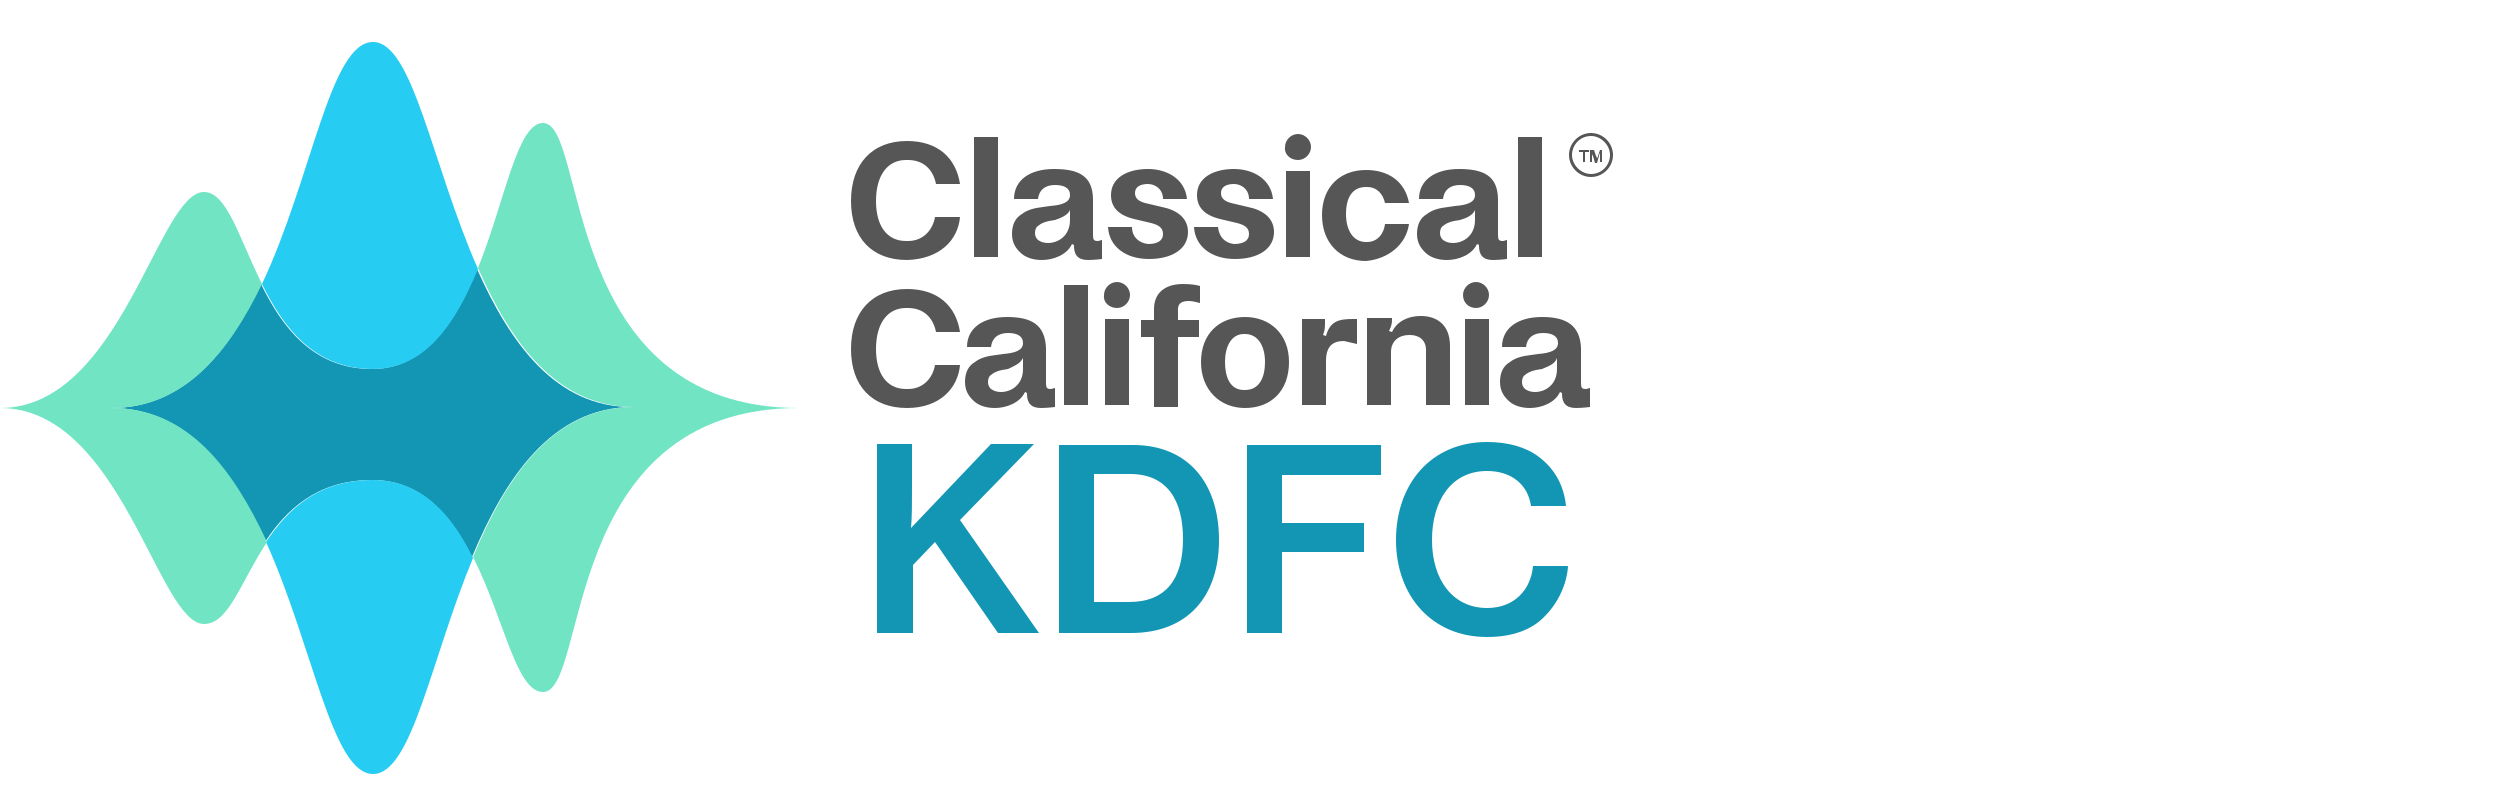 <svg version="1.1" id="Layer_1" xmlns="http://www.w3.org/2000/svg" x="0" y="0" viewBox="0 0 250 80" xml:space="preserve"><style>.st0{fill:#1396b4}</style><path class="st0" d="M47.7 26.9c-2.1 5.3-5.2 10-10.5 10-5.9 0-9-4.2-11.1-8.5-3.2 6.8-7.7 12.4-15 12.4 7.6 0 12.2 6.2 15.4 13.4C28.6 51 31.7 48 37.2 48c4.9 0 7.9 3.5 10 7.7 3.3-7.9 8-15 16.1-15-7.7.1-12.3-6.4-15.6-13.8z"/><path d="M37.3 36.9c5.3 0 8.3-4.7 10.5-10-4.6-10.4-6.5-22.7-10.5-22.7-4.3 0-6.1 13.6-11.1 24.2 2.1 4.3 5.2 8.5 11.1 8.5zm0 11.1c-5.5 0-8.5 2.9-10.7 6.2 4.7 10.4 6.6 23.2 10.7 23.2 3.9 0 5.8-11.5 10-21.6-2.1-4.3-5.1-7.8-10-7.8z" fill="#27ccf2"/><path d="M54.3 12.3c-2.6 0-3.8 7.8-6.5 14.5 3.3 7.5 7.9 13.9 15.6 13.9-8.1 0-12.8 7-16.1 15 3.1 6.1 4.3 13.5 7 13.5 4.6 0 1.6-28.4 25.6-28.4-24 0-21.1-28.5-25.6-28.5zM11.2 40.8c7.2 0 11.7-5.6 15-12.4-2.3-4.6-3.5-9.2-5.8-9.2-4.6 0-8.3 21.6-20.4 21.6 12.1 0 15.8 21.6 20.4 21.6 2.5 0 3.7-4.3 6.3-8.2-3.4-7.3-7.9-13.4-15.5-13.4z" fill="#70e4c3"/><path d="M159.1 17.4c1.1 0 1.9-.9 1.9-1.9s-.9-1.9-1.9-1.9c-1.1 0-1.9.9-1.9 1.9s.9 1.9 1.9 1.9zm0 .3c1.2 0 2.2-1 2.2-2.2s-1-2.2-2.2-2.2c-1.2 0-2.2 1-2.2 2.2s1 2.2 2.2 2.2z" fill-rule="evenodd" clip-rule="evenodd" fill="#565656"/><path d="M158.9 15h-1v.2h.4v1h.2v-1h.4V15zm.1 0v1.2h.2v-.9c0 .1 0 .2.1.3l.2.7h.2l.2-.7c0-.1 0-.1.1-.3v.9h.2V15h-.2l-.2.6c0 .1-.1.2-.1.3 0-.1 0-.2-.1-.3l-.2-.6h-.4zm-63 6.7h-2.5c-.2 1.2-1.1 2.4-2.7 2.4h-.2c-1.9 0-3-1.5-3-4s1.1-4.1 3-4.1h.2c1.5 0 2.5.9 2.8 2.4H96c-.4-2.6-2.2-4.3-5.3-4.3-3.5 0-5.6 2.3-5.6 6s2.1 5.9 5.6 5.9c3.3-.1 5.1-2 5.3-4.3zm1.4-8v12h2.4v-12h-2.4zm8 3.2c-2.4 0-4 1.1-4 3h2.4c.1-.9.7-1.4 1.7-1.4.9 0 1.5.3 1.5 1s-.7 1-2 1.1l-.7.1c-.9.1-1.6.3-2.1.7-.7.4-1 1.1-1 2 0 .9.4 1.5 1 2 .5.4 1.2.6 2 .6 1.1 0 2.5-.5 3-1.6l.2.1v.1c0 .9.4 1.4 1.4 1.4.6 0 1.4-.1 1.4-.1V24c-.1 0-.3.1-.4.1-.4 0-.5-.1-.5-.6V20c0-2.4-1.4-3.1-3.9-3.1zM107 21v1c0 1.6-1.2 2.3-2.2 2.3-.4 0-.7-.1-1-.3-.2-.2-.3-.4-.3-.7 0-.3.1-.6.3-.7.2-.2.6-.4 1.1-.5l.6-.1c.6-.2 1.3-.5 1.5-1zm6.2 1.7h-2.4c.1 1.9 1.7 3.2 4.1 3.2 2.3 0 3.9-1 3.9-2.7 0-1.4-1.1-2.2-2.6-2.5l-1.7-.4c-.7-.2-1-.5-1-1 0-.6.5-.9 1.3-.9.7 0 1.5.5 1.5 1.5h2.4c-.2-2-2-3-3.9-3-2.1 0-3.7.9-3.7 2.6 0 1.2.7 2 2.3 2.4l1.7.4c.8.2 1.2.5 1.2 1.1 0 .7-.6 1-1.5 1-.9-.1-1.6-.7-1.6-1.7zm8.6 0h-2.4c.1 1.9 1.7 3.2 4.1 3.2 2.3 0 3.9-1 3.9-2.7 0-1.4-1.1-2.2-2.6-2.5l-1.7-.4c-.7-.2-1-.5-1-1 0-.6.5-.9 1.3-.9.7 0 1.5.5 1.5 1.5h2.4c-.2-2-2-3-3.9-3-2.1 0-3.7.9-3.7 2.6 0 1.2.7 2 2.3 2.4l1.7.4c.8.2 1.2.5 1.2 1.1 0 .7-.6 1-1.5 1-.9-.1-1.5-.7-1.6-1.7zm8-6.7c.7 0 1.3-.6 1.3-1.3 0-.7-.6-1.3-1.3-1.3-.7 0-1.3.6-1.3 1.3-.1.7.5 1.3 1.3 1.3zm-1.2 1.1v8.6h2.4v-8.6h-2.4zm12.3 5.3h-2.4c-.1.9-.7 1.8-1.8 1.8h-.1c-1.3 0-2-1.2-2-2.8 0-1.6.6-2.7 2-2.7h.1c1 0 1.6.7 1.8 1.6h2.4c-.4-2.2-2.1-3.3-4.3-3.3-2.6 0-4.4 1.7-4.4 4.5s1.8 4.6 4.4 4.6c2.2-.2 4-1.6 4.3-3.7zm5-5.5c-2.4 0-4 1.1-4 3h2.4c.1-.9.7-1.4 1.7-1.4.9 0 1.5.3 1.5 1s-.7 1-2 1.1l-.7.1c-.9.1-1.6.3-2.1.7-.7.4-1 1.1-1 2 0 .9.4 1.5 1 2 .5.4 1.2.6 2 .6 1.1 0 2.5-.5 3-1.6l.2.1v.1c0 .9.4 1.4 1.4 1.4.6 0 1.4-.1 1.4-.1V24c-.1 0-.3.1-.4.1-.4 0-.5-.1-.5-.6V20c0-2.4-1.4-3.1-3.9-3.1zm1.6 4.1v1c0 1.6-1.2 2.3-2.2 2.3-.4 0-.7-.1-1-.3-.2-.2-.3-.4-.3-.7 0-.3.1-.6.3-.7.2-.2.6-.4 1.1-.5l.6-.1c.7-.2 1.3-.5 1.5-1zm4.3-7.3v12h2.4v-12h-2.4zM96 36.5h-2.5c-.2 1.2-1.1 2.4-2.7 2.4h-.2c-1.9 0-3-1.5-3-4s1.1-4.1 3-4.1h.2c1.5 0 2.5.9 2.8 2.4H96c-.4-2.6-2.2-4.3-5.3-4.3-3.5 0-5.6 2.3-5.6 6s2.1 5.9 5.6 5.9c3.3 0 5.1-2 5.3-4.3zm4.7-4.8c-2.4 0-4 1.1-4 3h2.4c.1-.9.7-1.4 1.7-1.4.9 0 1.5.3 1.5 1s-.7 1-2 1.1l-.7.1c-.9.1-1.6.3-2.1.7-.7.4-1 1.1-1 2 0 .9.4 1.5 1 2 .5.4 1.2.6 2 .6 1.1 0 2.5-.5 3-1.6l.2.1v.1c0 .9.4 1.4 1.4 1.4.6 0 1.4-.1 1.4-.1v-1.9c-.1 0-.3.1-.4.1-.4 0-.5-.1-.5-.6v-3.5c-.1-2.3-1.4-3.1-3.9-3.1zm1.6 4.1v1.1c0 1.6-1.2 2.3-2.2 2.3-.4 0-.7-.1-1-.3-.2-.2-.3-.4-.3-.7 0-.3.1-.6.3-.7.2-.2.6-.4 1.1-.5l.6-.1c.6-.3 1.2-.5 1.5-1.1zm4.1-7.3v12h2.4v-12h-2.4zm5.3 2.3c.7 0 1.3-.6 1.3-1.3 0-.7-.6-1.3-1.3-1.3-.7 0-1.3.6-1.3 1.3-.1.8.6 1.3 1.3 1.3zm-1.2 1.1v8.6h2.4v-8.6h-2.4zm8.4-1.8c.3 0 .7.1 1.1.2v-1.7c-.3-.1-.9-.2-1.7-.2-1.8 0-2.9.9-2.9 2.5V32h-1.3v1.7h1.3v7h2.4v-7h2.1V32h-2.1v-.8c-.1-.9.4-1.1 1.1-1.1zm5.6 1.6c-2.6 0-4.4 1.7-4.4 4.5s1.9 4.6 4.4 4.6c2.6 0 4.4-1.7 4.4-4.6 0-2.8-1.9-4.5-4.4-4.5zm0 7.3h-.1c-1.4 0-1.9-1.3-1.9-2.8 0-1.5.6-2.8 1.9-2.8h.1c1.3 0 2 1.2 2 2.8 0 1.6-.6 2.8-2 2.8zm11.2-4.6v-2.5h-.4c-1.4 0-2.3.2-2.7 1.7l-.3-.1c.2-.5.2-.8.2-1.3v-.3h-2.3v8.6h2.4v-4.4c0-1.5.7-2 1.8-2 .4.1.9.2 1.3.3zm1-2.5v8.6h2.4v-5.3c0-1.1.8-1.7 1.8-1.7h.1c.9 0 1.6.5 1.6 1.5v5.5h2.4v-5.9c0-2.2-1.4-3-2.9-3s-2.5.7-2.9 1.6l-.3-.1c.2-.4.3-.7.3-1.1v-.2h-2.5zm10.9-1.1c.7 0 1.3-.6 1.3-1.3 0-.7-.6-1.3-1.3-1.3-.7 0-1.3.6-1.3 1.3 0 .8.6 1.3 1.3 1.3zm-1.1 1.1v8.6h2.4v-8.6h-2.4zm7.7-.2c-2.4 0-4 1.1-4 3h2.4c.1-.9.7-1.4 1.7-1.4.9 0 1.5.3 1.5 1s-.7 1-2 1.1l-.7.1c-.9.1-1.6.3-2.1.7-.7.4-1 1.1-1 2 0 .9.4 1.5 1 2 .5.4 1.2.6 2 .6 1.1 0 2.5-.5 3-1.6l.2.1v.1c0 .9.4 1.4 1.4 1.4.6 0 1.4-.1 1.4-.1v-1.9c-.1 0-.3.1-.4.1-.4 0-.5-.1-.5-.6v-3.5c-.1-2.3-1.5-3.1-3.9-3.1zm1.5 4.1v1.1c0 1.6-1.2 2.3-2.2 2.3-.4 0-.7-.1-1-.3-.2-.2-.3-.4-.3-.7 0-.3.1-.6.3-.7.2-.2.6-.4 1.1-.5l.6-.1c.7-.3 1.3-.5 1.5-1.1z" fill="#565656"/><path class="st0" d="M87.8 63.3h3.5v-6.8l2.2-2.3 6.3 9.1h4.1L96 52l7.4-7.6h-4.3l-8 8.4c.1-1 .1-2.5.1-4v-4.4h-3.5v18.9zm18.1 0h7.2c5.7 0 8.8-3.7 8.8-9.3 0-5.7-3.1-9.5-8.6-9.5h-7.4v18.8zm3.5-3V47.4h3.6c3.7 0 5.3 2.6 5.3 6.5 0 4-1.7 6.3-5.4 6.3h-3.5zm15.3 3h3.5v-8.1h8.2v-2.9h-8.2v-4.8h9.9v-3h-13.4v18.8zm24 .4c2.5 0 4.5-.7 5.8-2.1 1.3-1.3 2.2-3.2 2.3-5h-3.5c-.2 2.3-1.8 4.2-4.6 4.2-3.4 0-5.5-2.8-5.5-6.8 0-3.9 1.9-6.9 5.5-6.9 2.5 0 4.1 1.4 4.4 3.5h3.5c-.2-2-1.1-3.7-2.7-4.9-1.3-1-3.1-1.5-5.2-1.5-5.6 0-9.1 4.2-9.1 9.8 0 5.6 3.6 9.7 9.1 9.7z"/></svg>